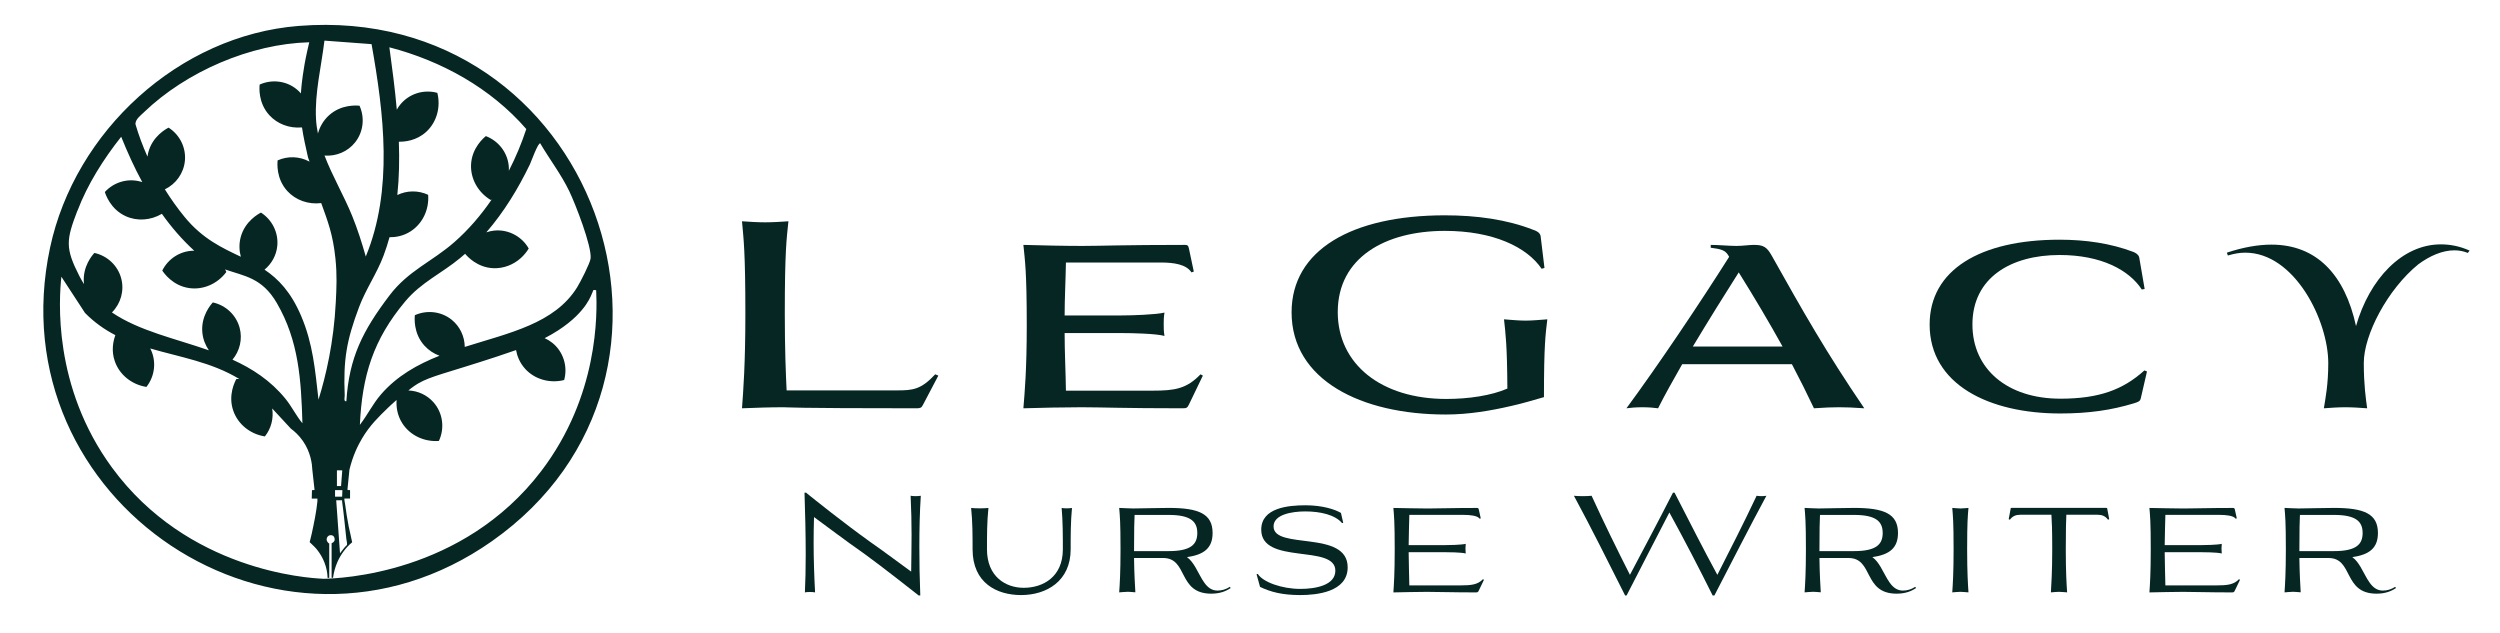 <?xml version="1.0" encoding="UTF-8"?>
<svg id="Layer_1" data-name="Layer 1" xmlns="http://www.w3.org/2000/svg" viewBox="0 0 771.09 195.11">
  <defs>
    <style>
      .cls-1 {
        fill: #052623;
      }
    </style>
  </defs>
  <path class="cls-1" d="M92.16,7.99C55.14,10.91,23.11,40.5,15.44,76.4-1.26,154.65,86.18,213.01,151.73,166.92,224.52,115.74,183.12.83,92.16,7.99ZM166.65,44.25c2.89,4.93,6.45,9.55,8.94,14.73,1.86,3.88,7,17.01,6.57,20.76-.17,1.47-3.21,7.37-4.16,8.89-6.95,11.19-20.95,14.04-34.65,18.37-.04-3.24-1.5-6.35-4.07-8.41-3.18-2.53-7.56-3.06-11.32-1.38-.08.77-.53,5.59,2.98,9.43,1.28,1.4,2.87,2.44,4.62,3.08-6.78,2.68-13.13,6.23-18.07,11.95-2.54,2.95-4.15,6.33-6.49,9.37.7-15.12,4.08-26.29,14.05-38.15,4.89-5.82,11.18-8.58,16.88-13.3.52-.43,1.03-.86,1.53-1.31.73.88,3.76,4.22,8.68,4.44,3.12.14,6.16-1.02,8.5-3.12.93-.84,1.76-1.83,2.44-2.95-1.01-1.78-2.47-3.2-4.17-4.16-1.96-1.11-4.25-1.62-6.57-1.36-.8.09-1.59.27-2.34.54,5.45-6.29,9.84-13.5,13.46-21.01.31-.65,2.55-6.87,3.19-6.43ZM162.32,39.82c-1.42,4.33-3.22,8.66-5.37,12.84.02-.57,0-1.13-.06-1.7-.46-4.04-3.18-7.51-7.03-8.98-.61.49-4.33,3.58-4.57,8.78-.2,4.38,2.15,8.58,6.07,10.93.11-.06.21-.12.31-.18-3.34,4.89-7.2,9.38-11.54,13.18-6.86,6.02-14.2,8.78-19.99,16.42-8.24,10.87-12.47,19.15-13.31,32.66-.91.12-.49-1.18-.51-1.81-.45-11.02.54-16.89,4.43-27.25,2.07-5.51,5.48-10.34,7.55-15.86.7-1.87,1.31-3.76,1.84-5.68,1.85.02,4.22-.34,6.5-1.81,3.69-2.37,5.76-6.71,5.42-11.27-3.07-1.44-6.58-1.37-9.51.06.57-5.42.67-10.93.47-16.44,1.79.03,5.41-.28,8.43-3.04,3.23-2.95,4.55-7.59,3.44-12.03-4.25-1.17-8.79.29-11.49,3.68-.38.48-.72.98-1.01,1.51-.58-6.53-1.44-12.99-2.29-19.24,16.12,4.21,31.25,12.56,42.23,25.21ZM105.52,154.69c.53,3.84.88,7.71,1.31,11.56.05.46.35,1.53.15,1.88-.82.74-1.42,1.68-2.11,2.53l-1.17-16.37h1.82c0,.13-.02.27,0,.4ZM105.52,153.2h-2.18v-2.03h2.26l-.07,2.03ZM103.92,149.93v-4.87c.55,0,1.1.01,1.65.02l-.38,4.85h-1.27ZM100.08,12.53l14.52,1.08c3.81,21.38,6.71,44.92-1.78,65.51-1.2-4.23-2.53-8.4-4.18-12.48-2.51-6.21-6.11-12.27-8.55-18.66,3.59.28,7.15-1.2,9.42-4.05,2.54-3.18,3.07-7.56,1.38-11.32-.77-.08-5.6-.53-9.44,2.98-1.66,1.51-2.81,3.46-3.39,5.6-.3-1.47-.51-2.96-.59-4.49-.44-7.97,1.66-16.3,2.6-24.18ZM44.4,34.62c13.06-12.54,32.88-21.11,50.99-21.58-.1.41-.2.81-.29,1.22-.1.41-.19.81-.28,1.22-.09.41-.18.82-.27,1.24-.09.41-.17.83-.26,1.24-.08.42-.16.83-.24,1.25-.06.32-.12.64-.17.96-.17.99-.33,1.98-.47,2.98-.06.38-.11.76-.15,1.13-.06.43-.11.86-.16,1.28-.05.41-.09.81-.13,1.22,0,.05,0,.1-.01.15-.03.38-.07.76-.1,1.14,0,.03,0,.06,0,.09-.02.22-.03.44-.05.65-.42-.49-.89-.94-1.4-1.35-3.18-2.54-7.56-3.06-11.32-1.38-.09.78-.53,5.6,2.98,9.44,2.49,2.73,6.16,4.09,9.91,3.79.06,0,.12,0,.17,0,.45,3.09,1.14,6.02,1.85,9.23.15.44.31.89.48,1.33-.07-.04-.14-.08-.21-.11-2.94-1.55-6.51-1.69-9.64-.29-.08.77-.53,5.59,2.98,9.44,2.61,2.86,6.53,4.22,10.47,3.73,1.96,5.48,3.61,9.56,4.38,17.09.53,5.16.34,8.92.11,13.48-.63,12.51-3.07,22.77-5.33,30.05-1.05-9.18-1.7-17.24-5.37-25.85-3.14-7.35-7.02-11.39-11.28-14.24,2.21-1.82,3.67-4.45,3.94-7.37.38-4.04-1.57-8-5.04-10.23-.69.36-4.97,2.62-6.27,7.66-.51,1.97-.46,4.02.06,5.96-5.73-2.74-11.76-5.45-17.38-12.32-2.17-2.66-4.2-5.5-6.05-8.47,3.44-1.66,5.82-4.99,6.18-8.8.39-4.05-1.56-8.01-5.03-10.23-.7.35-4.97,2.62-6.27,7.66-.11.42-.19.85-.25,1.27-1.47-3.29-2.72-6.65-3.71-10.04.02-1.51,1.57-2.61,2.63-3.63ZM23.87,65.06c3.16-8.29,8.04-15.97,13.51-22.88,1.92,4.78,4.05,9.48,6.5,13.99-.2-.07-.4-.13-.61-.18-3.92-1.06-8.15.19-10.93,3.23.23.75,1.74,5.35,6.48,7.48,3.54,1.59,7.68,1.27,11.11-.75,2.91,4.1,6.21,7.93,9.98,11.38h-.23c-4.07.06-7.79,2.43-9.63,6.12.43.65,3.14,4.66,8.29,5.4,4.34.63,8.75-1.3,11.48-4.97-.12-.27-.25-.53-.39-.78,5.93,2.08,11.4,2.53,15.95,10.36,6.81,11.7,7.51,23.82,7.9,37.09-1.96-2.36-3.26-5.12-5.21-7.53-4.58-5.64-10.25-9.32-16.36-12.09,2.26-2.7,3.13-6.36,2.21-9.8-1.04-3.93-4.24-6.97-8.27-7.85-.53.57-3.76,4.18-3.23,9.35.2,1.97.91,3.82,2.01,5.42-10.52-3.68-21.5-5.98-29.9-11.68,2.74-2.75,3.86-6.75,2.86-10.5-1.04-3.93-4.24-6.97-8.27-7.86-.53.57-3.76,4.18-3.23,9.35,0,.09.02.19.03.28-.5-.78-.97-1.6-1.41-2.45-4.46-8.71-4.09-11.16-.67-20.12ZM99.65,178.51c-4.95-.22-41.81-2.53-65.09-34.27-18.38-25.06-16.34-52.15-15.63-58.89l7.29,11.17c2.89,2.94,6.04,5.13,9.36,6.85-.67,1.83-1.32,4.83-.15,8.12,1.46,4.13,5.21,7.14,9.73,7.85,2.69-3.41,3.14-8.08,1.18-11.86,9.21,2.69,18.92,4.21,27.49,9.43-.31-.01-.62-.02-.93-.01-.38.68-2.67,4.95-.93,9.85,1.46,4.13,5.21,7.15,9.73,7.86,1.97-2.49,2.74-5.64,2.25-8.63.3.32.61.66.93,1.01,1.98,2.14,3.64,3.93,4.84,5.22,1.09.8,2.47,2.03,3.71,3.81,2.45,3.54,2.83,7.15,2.9,8.86l.69,6.26-.8.04-.07,2.61h1.75c0,.28.01.56,0,.83-.31,3.21-1.07,6.86-1.76,10.02-.18.86-.41,1.72-.63,2.58.72.73,1.53,1.39,2.18,2.19,2.01,2.48,3.27,5.59,3.35,8.82h.51v-10.62c-.32-.01-.73-.72-.78-1-.1-.47.14-1.06.53-1.33.41-.28.96-.28,1.39-.05.42.23.6.93.52,1.38-.07.39-.56.86-.93.92v10.69h.44c.22-1.69.68-3.36,1.37-4.92,1.03-2.31,2.58-4.44,4.53-6.04-.29-1.63-.75-3.25-1.07-4.88-.46-2.3-.8-4.63-1.12-6.96-.07-.55-.25-1.08-.21-1.65h1.75v-2.61h-.68s-.12-.18-.12-.18l.61-6.11c1.06-4.4,2.69-7.63,3.92-9.69,2.38-3.99,5.04-6.56,7.82-9.26.46-.44,1.42-1.37,2.8-2.56-.13,1.92.11,4.62,1.78,7.22,2.37,3.69,6.71,5.76,11.27,5.42,1.87-3.99,1.2-8.71-1.69-11.95-1.98-2.23-4.79-3.51-7.72-3.62,0,0,1.43-1.22,2.94-2.11,3.98-2.35,8.87-3.24,24.49-8.38,2.14-.71,4.04-1.35,5.78-1.97.32,1.77,1.09,3.9,2.82,5.8,2.95,3.24,7.59,4.55,12.02,3.44,1.17-4.25-.29-8.79-3.68-11.49-.73-.58-1.52-1.06-2.34-1.42,1.45-.74,2.81-1.53,4.16-2.4,9.01-5.85,10.29-11.29,10.57-11.71.32-.46-.08-.96,1.16-.67.37,7.4.7,32.63-16.95,55.78-24.25,31.81-62.21,33.13-67.22,33.22Z"/>
  <g>
    <g>
      <path class="cls-1" d="M241.58,125.61c-4,0-8.72.16-12.72.32.4-5.52,1.04-13.52,1.04-29.2,0-19.36-.56-23.04-1.04-28.48,2.32.16,4.8.32,7.12.32s4.88-.16,7.2-.32c-.56,5.44-1.12,9.12-1.12,28.48,0,11.36.32,18.56.56,23.68h34c4.96,0,7.44-.24,11.84-4.96l.96.4-4.8,9.12c-.4.8-.8.96-1.92.96-39.68,0-39.2-.32-41.12-.32Z"/>
      <path class="cls-1" d="M366.69,76.57l1.52,7.2-.72.24c-1.6-2.48-5.44-3.04-9.36-3.04h-29.36c-.08,5.44-.4,10.96-.4,16.32h17.68c3.12,0,10.48-.24,13.12-.88-.24,1.44-.24,2.48-.24,3.6,0,1.2,0,2.16.24,3.6-2.64-.72-10-.88-13.12-.88h-17.68c0,5.92.32,11.84.4,17.76h26.72c6.88,0,10.48-.56,14.8-5.04l.72.4-4.24,8.8c-.56,1.2-.8,1.28-2.16,1.28-18,0-24.88-.32-31.12-.32-5.52,0-12.32.16-17.84.32.4-4.88,1.04-11.84,1.04-25.52,0-16.88-.56-20-1.04-24.88,5.6.16,12.56.32,18.16.32s12.72-.32,31.68-.32c.8,0,1.04.24,1.2,1.04Z"/>
      <path class="cls-1" d="M412.61,96.25c0,16.08,13.44,26.8,33.44,26.8,6.96,0,13.92-1.04,18.88-3.2-.08-13.6-.56-16.88-1.04-21.36,2.16.16,4.48.4,6.64.4s4.48-.24,6.72-.4c-.56,4.72-1.04,7.92-1.04,24-3.12.88-6.48,1.92-10.08,2.72-6.24,1.44-13.04,2.64-20.24,2.64-26.08,0-47.52-10.64-47.52-31.52,0-19.2,18.56-29.92,47.28-29.92,9.76,0,19.12,1.28,27.28,4.48,1.04.32,2,.88,2.24,1.84l1.2,9.92-.88.24c-4.56-6.72-14.96-11.68-29.84-11.68-18.4,0-33.04,8.24-33.04,25.04Z"/>
      <path class="cls-1" d="M546.53,78.97c9.6,17.12,16.72,29.68,28.48,46.96-3.52-.24-5.6-.32-7.76-.32s-4.32.08-7.76.32c-2.16-4.56-4.4-9.04-6.8-13.6h-33.84c-2.72,4.8-5.36,9.44-7.44,13.6-1.04-.16-2.96-.32-4.88-.32s-3.84.16-4.88.32c9.68-13.12,22.64-32.4,31.68-46.72l-.24-.4c-.96-1.68-2.32-2-5.44-2.4v-.88c2.24,0,5.68.32,7.92.32,1.92,0,4.08-.32,5.28-.32,3.04,0,4.08.56,5.68,3.44ZM536.29,84.01c-4.32,6.8-9.36,14.88-14.16,22.88h27.68c-4.16-7.52-8.64-15.04-13.52-22.88Z"/>
      <path class="cls-1" d="M608.37,100.09c0,13.76,10.8,22.88,27.12,22.88,12,0,19.36-2.8,25.92-8.72l.8.32-1.92,8.32c-.24.88-.64,1.04-2.16,1.52-6.88,2.08-13.84,3.12-22.72,3.12-21.84,0-40.24-8.88-40.24-27.44,0-16.8,15.52-26.16,40.08-26.16,8,0,15.76,1.12,22.72,3.76.8.32,1.6.8,1.84,1.68l1.68,9.76-.88.16c-3.92-6-12.48-10.64-25.36-10.64-14.96,0-26.88,6.96-26.88,21.44Z"/>
      <path class="cls-1" d="M723.4,125.61c-2.16,0-4.48.16-6.64.32.48-2.96,1.36-7.28,1.36-13.92,0-13.2-10.4-34.08-25.6-34.08-1.76,0-3.52.32-5.36.88l-.32-.88c5.04-1.68,9.68-2.48,13.76-2.48,13.92,0,22.64,9.28,26.08,25.12,4.16-14.56,14.24-25.2,26.16-25.2,2.88,0,5.84.56,8.88,1.92l-.56.72c-1.36-.56-2.72-.8-4.16-.8-3.68,0-7.52,1.68-11.12,4.32-9.52,7.76-16.8,21.76-16.8,30.4,0,6.8.64,11.12,1.04,14-2.24-.16-4.56-.32-6.72-.32Z"/>
    </g>
    <g>
      <path class="cls-1" d="M248.71,152.04c2.19,1.78,11.53,9.26,19.68,15.09,4.88,3.39,9.51,6.94,12.65,9.18.04-4.01.12-7.65.12-11.37s-.08-7.56-.29-12.03c.41.08.99.12,1.57.12s1.16-.04,1.57-.12c-.33,5.08-.45,10.29-.45,15.83,0,4.67.08,9.63.29,14.92h-.5c-2.19-1.69-10.33-8.18-16.82-12.9-6.12-4.26-11.82-8.64-15.46-11.28-.08,2.6-.12,5.21-.12,7.81,0,5.08.17,10.17.45,15.42-.45-.08-.99-.12-1.57-.12s-1.16.04-1.57.12c.17-3.43.25-7.44.25-11.7,0-6.24-.17-12.94-.37-19.06h.58v.08Z"/>
      <path class="cls-1" d="M328.99,156.79c.62,0,1.24-.04,1.65-.12-.41,4.22-.41,8.52-.41,12.77,0,9.76-7.4,14.1-15.29,14.1-7.48,0-14.96-3.72-14.96-14.1,0-4.22,0-8.56-.45-12.77.66.08,1.65.12,2.65.12s1.98-.04,2.69-.12c-.45,4.22-.45,8.56-.45,12.77,0,8.35,5.7,11.86,11.33,11.86,5.95,0,12.07-3.35,12.07-11.86,0-4.26,0-8.56-.37-12.77.33.08.95.12,1.57.12Z"/>
      <path class="cls-1" d="M347.72,182.54c-.83,0-1.69.12-2.52.17.17-2.44.41-6.12.41-13.19,0-8.72-.21-10.42-.41-12.86,1.36.04,2.98.17,4.34.17s8.39-.17,10.95-.17c9.26,0,13.52,1.82,13.52,7.73,0,4.55-2.52,6.7-7.9,7.44,1.12.83,1.86,1.9,2.56,3.06,1.98,3.35,3.27,7.23,6.82,7.27,1.36,0,2.6-.37,3.84-1.16l.25.37c-1.49,1.03-3.39,1.74-5.99,1.74-10.42,0-7.07-11-14.84-11h-8.97c.08,5.37.29,8.35.41,10.58-.83-.04-1.69-.17-2.48-.17ZM349.95,158.82c-.08,1.86-.17,4.22-.17,11.16h10.71c6.9,0,8.8-2.15,8.8-5.58s-1.9-5.58-8.8-5.58h-10.54Z"/>
      <path class="cls-1" d="M414.31,161.26l-.37.08c-2.15-2.56-6.7-3.6-11.33-3.6-4.05,0-9.8.91-9.8,4.63,0,7.36,22.86.95,22.86,12.61,0,7.69-9.71,8.56-14.63,8.56-5.5,0-9.14-.95-12.4-2.52l-1.07-3.89.37-.12c1.57,2.52,7.4,4.63,13.14,4.63,4.59,0,10.79-1.07,10.79-5.62,0-8.31-22.86-1.65-22.86-12.65,0-6.82,8.47-7.52,13.68-7.52s9.09,1.28,10.91,2.36l.7,3.06Z"/>
      <path class="cls-1" d="M456.1,157.08l.62,2.81-.37.08c-.62-.95-3.06-1.16-4.92-1.16h-16.74c-.04,3.06-.21,6.24-.21,9.34h10.66c1.57,0,5.66-.08,6.94-.41-.04.58-.08.99-.08,1.49s.04.87.08,1.49c-1.28-.37-5.37-.41-6.94-.41h-10.66c0,3.39.17,6.86.21,10.25h15.58c3.51,0,5.5-.21,7.11-1.9l.33.17-1.57,3.27c-.25.58-.41.62-1.03.62-7.15,0-11.49-.17-14.96-.17-3.18,0-7.19.12-10.38.17.17-2.44.41-6.12.41-13.19,0-8.72-.21-10.42-.41-12.86,3.27.04,7.36.17,10.62.17s7.52-.17,15.17-.17c.33,0,.45.12.54.41Z"/>
      <path class="cls-1" d="M501.24,183.66c-5.21-10.33-10.29-20.59-15.79-30.75.7.08,1.69.12,2.73.12s2.03-.04,2.73-.12c3.72,8.18,8.02,16.87,11.82,24.39,3.84-7.27,8.35-15.71,13.27-25.34h.5c4.71,9.18,9.09,17.82,13.19,25.34,4.09-8.06,7.94-15.54,12.11-24.39.5.08.99.12,1.49.12s1.03-.04,1.53-.12c-5.41,10.04-10.29,19.68-16.04,30.75h-.54c-4.26-8.56-8.68-17.07-13.35-25.59-4.38,8.52-8.85,17.07-13.19,25.59h-.45Z"/>
      <path class="cls-1" d="M559.12,182.54c-.83,0-1.69.12-2.52.17.17-2.44.41-6.12.41-13.19,0-8.72-.21-10.42-.41-12.86,1.36.04,2.98.17,4.34.17s8.39-.17,10.95-.17c9.26,0,13.52,1.82,13.52,7.73,0,4.55-2.52,6.7-7.9,7.44,1.12.83,1.86,1.9,2.56,3.06,1.98,3.35,3.27,7.23,6.82,7.27,1.36,0,2.6-.37,3.84-1.16l.25.37c-1.49,1.03-3.39,1.74-5.99,1.74-10.42,0-7.07-11-14.84-11h-8.97c.08,5.37.29,8.35.41,10.58-.83-.04-1.69-.17-2.48-.17ZM561.35,158.82c-.08,1.86-.17,4.22-.17,11.16h10.71c6.9,0,8.8-2.15,8.8-5.58s-1.9-5.58-8.8-5.58h-10.54Z"/>
      <path class="cls-1" d="M604.67,182.54c-.83,0-1.69.12-2.52.17.17-2.44.41-6.12.41-13.19,0-8.72-.21-10.42-.41-12.86.83.04,1.69.17,2.52.17s1.65-.12,2.48-.17c-.21,2.44-.41,4.13-.41,12.86,0,7.07.25,10.75.41,13.19-.83-.04-1.69-.17-2.48-.17Z"/>
      <path class="cls-1" d="M635.05,182.54c-.83,0-1.69.12-2.48.17.12-2.44.41-6.12.41-13.19,0-6.41-.12-8.8-.25-10.75h-9.63c-1.32,0-2.36.41-3.18,1.53l-.37-.17.62-3.31c0-.17.17-.17.29-.17h29.1c.17,0,.33,0,.37.17l.62,3.31-.37.17c-.79-1.12-1.86-1.53-3.18-1.53h-9.67c-.08,1.94-.17,4.34-.17,10.75,0,7.07.25,10.75.41,13.19-.83-.04-1.69-.17-2.52-.17Z"/>
      <path class="cls-1" d="M689.29,157.08l.62,2.81-.37.08c-.62-.95-3.06-1.16-4.92-1.16h-16.74c-.04,3.06-.21,6.24-.21,9.34h10.66c1.57,0,5.66-.08,6.94-.41-.04.58-.08.99-.08,1.49s.04.87.08,1.49c-1.28-.37-5.37-.41-6.94-.41h-10.66c0,3.39.17,6.86.21,10.25h15.58c3.51,0,5.5-.21,7.11-1.9l.33.17-1.57,3.27c-.25.58-.41.62-1.03.62-7.15,0-11.49-.17-14.96-.17-3.18,0-7.19.12-10.38.17.17-2.44.41-6.12.41-13.19,0-8.72-.21-10.42-.41-12.86,3.27.04,7.36.17,10.62.17s7.52-.17,15.17-.17c.33,0,.45.12.54.41Z"/>
      <path class="cls-1" d="M707.15,182.54c-.83,0-1.69.12-2.52.17.17-2.44.41-6.12.41-13.19,0-8.72-.21-10.42-.41-12.86,1.36.04,2.98.17,4.34.17s8.39-.17,10.95-.17c9.26,0,13.52,1.82,13.52,7.73,0,4.55-2.52,6.7-7.9,7.44,1.12.83,1.86,1.9,2.56,3.06,1.98,3.35,3.27,7.23,6.82,7.27,1.36,0,2.6-.37,3.84-1.16l.25.37c-1.49,1.03-3.39,1.74-5.99,1.74-10.42,0-7.07-11-14.84-11h-8.97c.08,5.37.29,8.35.41,10.58-.83-.04-1.69-.17-2.48-.17ZM709.38,158.82c-.08,1.86-.17,4.22-.17,11.16h10.71c6.9,0,8.8-2.15,8.8-5.58s-1.9-5.58-8.8-5.58h-10.54Z"/>
    </g>
  </g>
</svg>